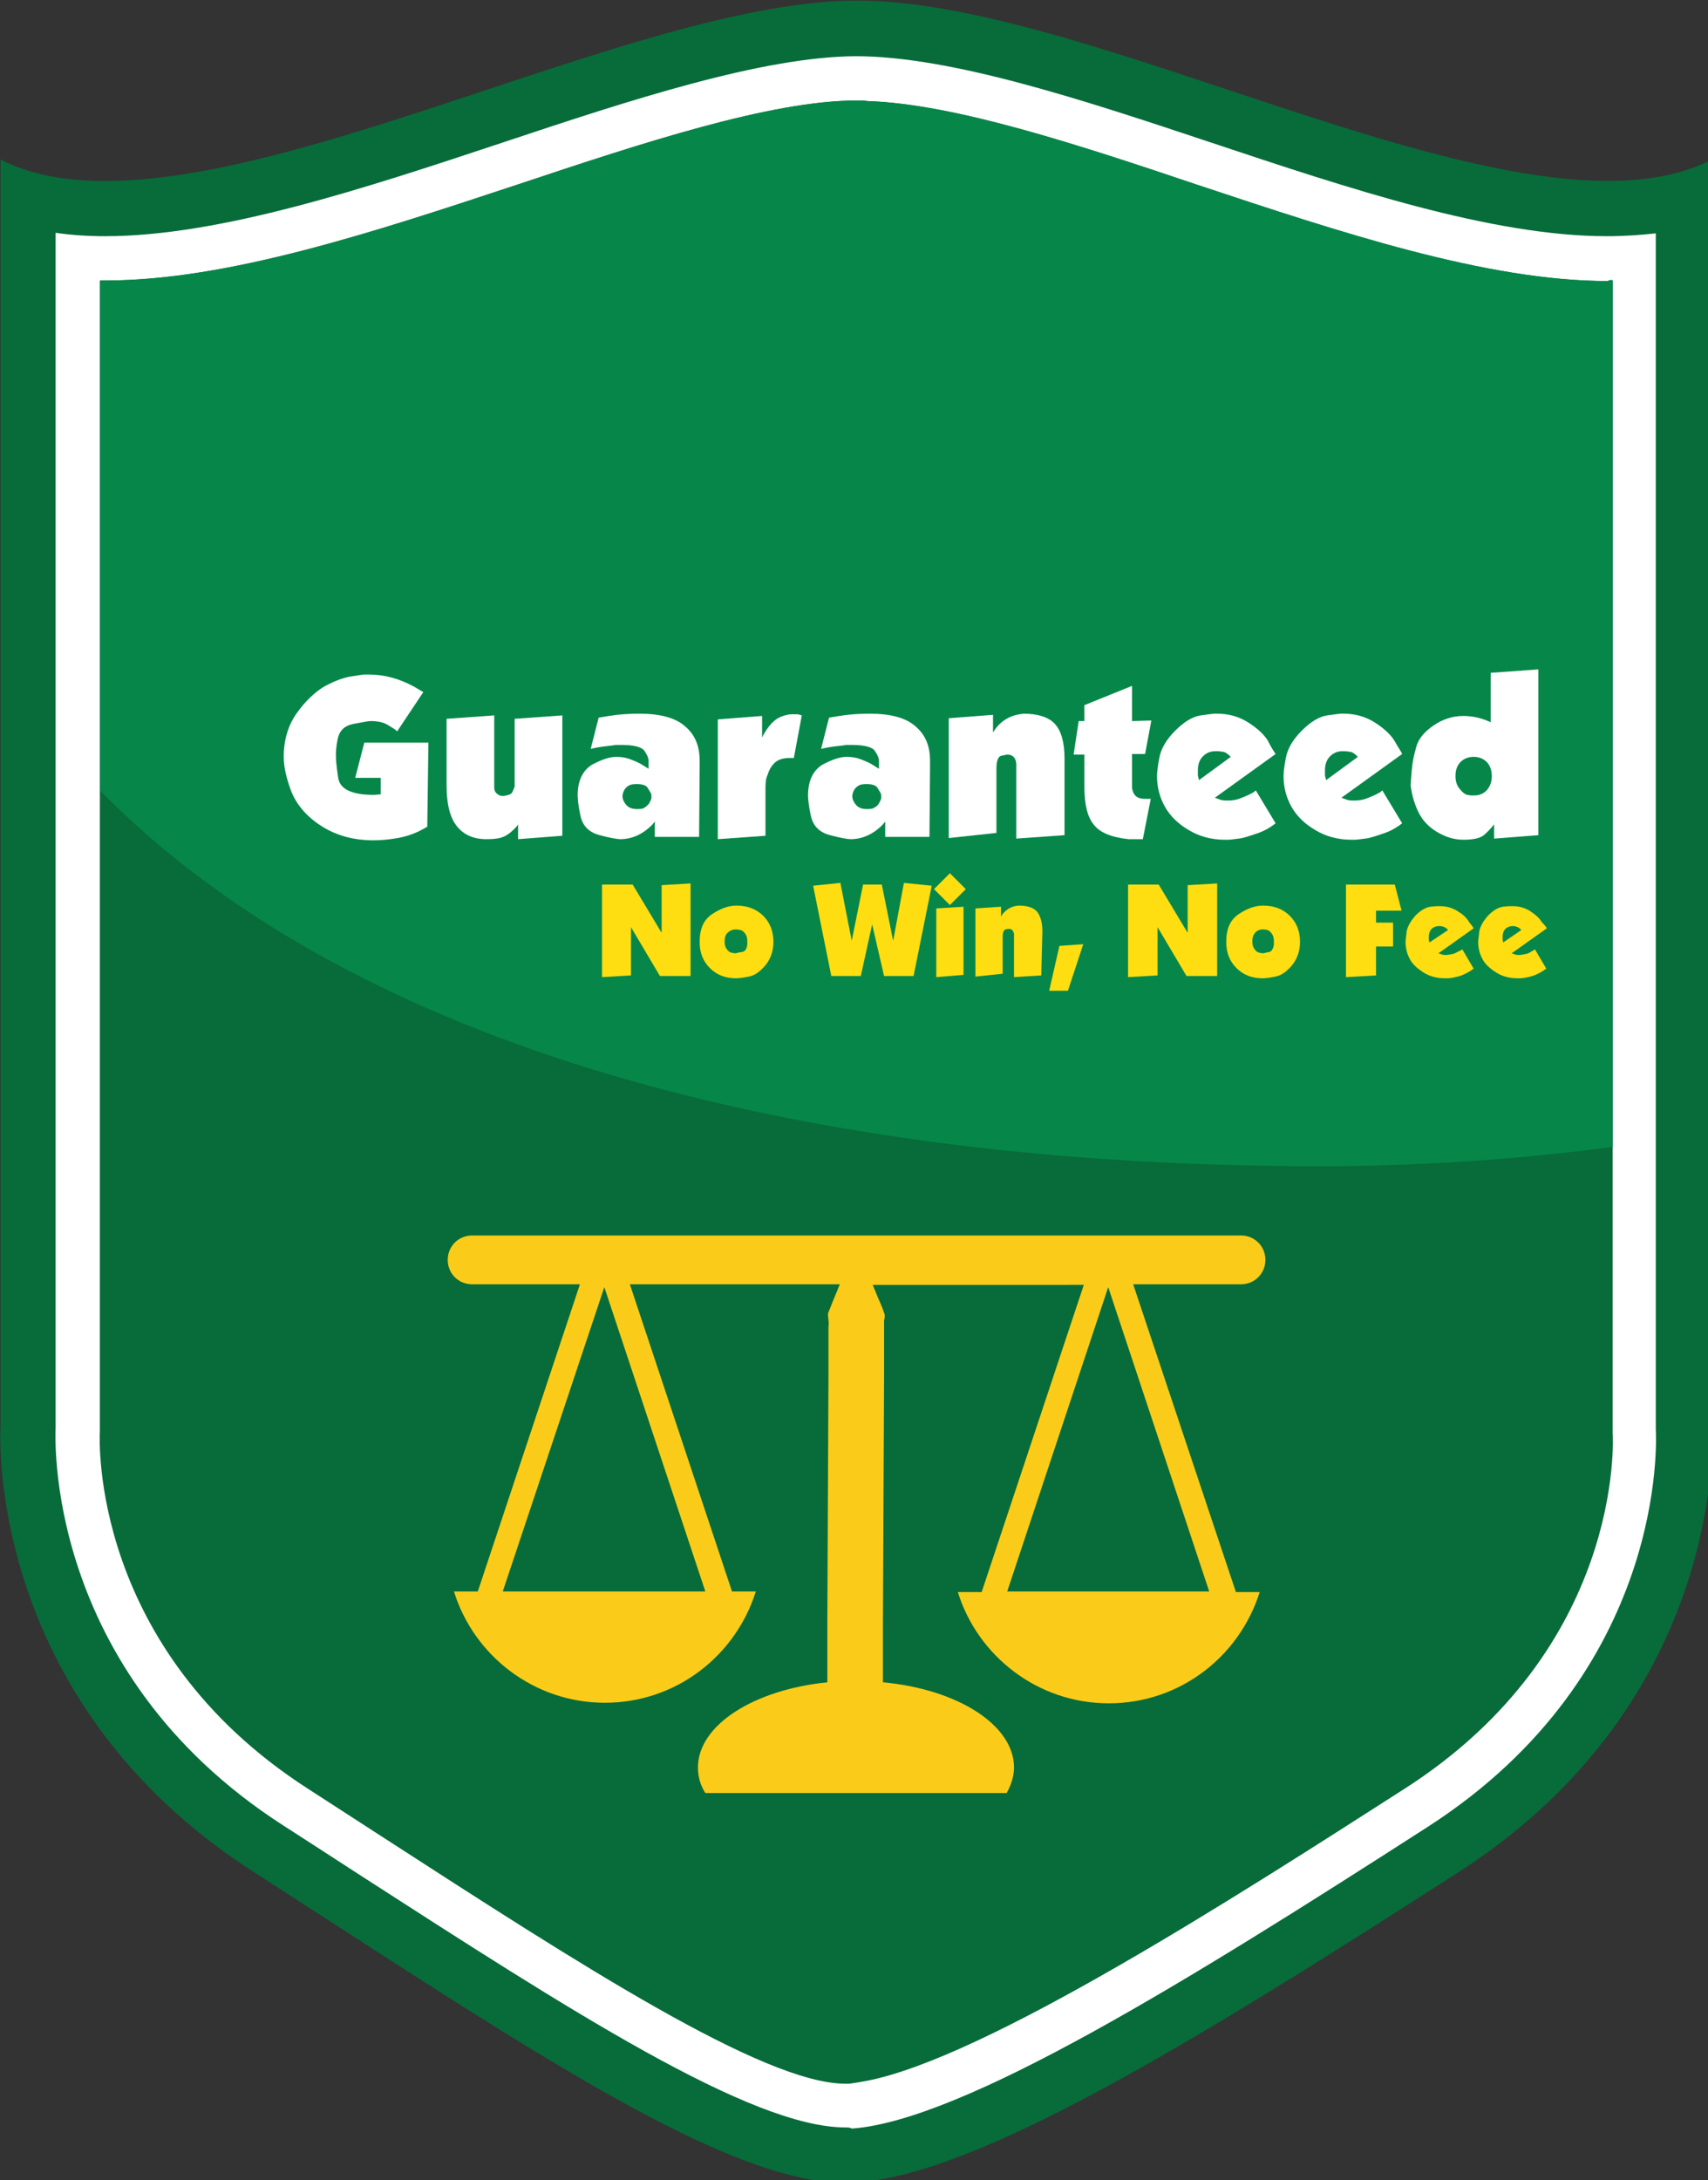 <?xml version="1.0" encoding="utf-8"?>
<!-- Generator: Adobe Illustrator 23.0.5, SVG Export Plug-In . SVG Version: 6.00 Build 0)  -->
<svg version="1.1" id="Layer_1" xmlns="http://www.w3.org/2000/svg" xmlns:xlink="http://www.w3.org/1999/xlink" x="0px" y="0px"
	 viewBox="0 0 301 384" style="enable-background:new 0 0 301 384;" xml:space="preserve">
<rect x="0" y="0" width="301" height="384" fill="#333333" stroke="none"/>
<style type="text/css">
	.st0{fill:#076C39;}
	.st1{fill:#FFFFFF;}
	.st2{fill:#068749;}
	.st3{fill:#FACC19;}
	.st4{fill:#FFDE11;}
</style>
<g>
	<g>
		<path class="st0" d="M301.7,250.9V28.1C268.9,44.9,194.1,0,150.9,0.1C107.7,0.3,32.9,44.9,0.1,28.1v222.8c0,0-3.4,48,44.6,78.8
			c47.9,30.8,84.8,56.2,106.2,54.7c21.4-1.5,58.3-23.9,106.2-54.7C305.1,298.8,301.7,250.9,301.7,250.9z"/>
		<path class="st1" d="M149,374.7c-16.7,0-48.7-20.7-85.8-44.6c-4.3-2.8-8.8-5.7-13.3-8.6C7.3,294.1,9.8,252,9.8,251.5l0-0.4V41
			c2.7,0.4,5.6,0.6,8.7,0.6h0c20.3,0,45.7-8.4,70.1-16.5c22.5-7.5,45.7-15.1,62.2-15.2c16.8,0,40.1,7.7,62.6,15.2
			c24.3,8.1,49.5,16.5,69.8,16.5c3,0,5.9-0.2,8.6-0.5v210.2l0,0.4c0.1,1.7,2.1,42.8-40.1,70c-42.3,27.2-82,51.8-101.6,53.2
			C149.8,374.7,149.4,374.7,149,374.7z"/>
		<path class="st0" d="M247.6,315c-29.8,19.1-74,47.5-94.9,51.5c-1.1,0.2-2.2,0.4-3.1,0.5c-0.2,0-0.6,0-0.6,0
			c-14.4,0-47-21.1-81.5-43.4L54.2,315c-38.2-24.6-36.7-61.4-36.6-62.9l0-0.5V49.4h1c21.6,0,47.5-8.6,72.6-16.9
			c21.9-7.3,44.6-14.8,59.8-14.8c0.6,0,1.2,0,1.8,0.1c15.4,0.5,37.2,7.7,58.3,14.8c25,8.3,50.8,16.9,72.2,16.9h0.9v202.2l0,0.6
			C284.3,253.6,286.1,290.3,247.6,315z"/>
		<path class="st2" d="M284.2,49.3V202c-16.7,2.2-33.9,3.4-51.6,3.4c-90.6,0-170.1-20.6-214.9-66.1V49.4h1
			c21.6,0,47.5-8.6,72.6-16.9c21.9-7.3,44.6-14.8,59.8-14.8c0.6,0,1.2,0,1.8,0.1c15.4,0.5,37.2,7.7,58.3,14.8
			c25,8.3,50.8,16.9,72.2,16.9C283.3,49.3,284.2,49.3,284.2,49.3z"/>
		<path class="st3" d="M199.7,226.2h19c2.4,0,4.3-1.9,4.3-4.3c0-2.4-1.9-4.3-4.3-4.3H83.2c-2.4,0-4.3,1.9-4.3,4.3s1.9,4.3,4.3,4.3
			h19l-18,54.1h-4.2c3.5,11.3,14.1,19.6,26.6,19.6c12.5,0,23-8.2,26.6-19.6h-4.2l-18-54.1H148c-0.3,0.7-0.6,1.5-0.9,2.2
			c-0.4,0.9-0.7,1.8-1.1,2.7c-0.2,0.5,0,0.9,0,1.4c0.1,0.5,0,0.9,0,1.4l0,2.7l0,5.5l-0.1,21.9l-0.1,21.9l0,10.4
			c-12.9,1.3-22.8,7.5-22.8,15c0,1.6,0.4,3.1,1.3,4.5h53.1c0.8-1.4,1.3-3,1.3-4.5c0-7.5-10-13.8-23.1-15l0-10.3l0.1-21.9l0.1-21.9
			l0-5.5l0-2.7c0-0.5,0-0.9,0-1.4c0.1-0.5,0.2-0.9,0-1.4c-0.3-0.9-0.7-1.8-1.1-2.7c-0.3-0.7-0.6-1.5-0.9-2.2H191l-18,54.1h-4.2
			c3.5,11.3,14.1,19.6,26.6,19.6s23-8.2,26.6-19.6h-4.2L199.7,226.2z M124.3,280.3H88.6l17.9-53.6L124.3,280.3z M177.5,280.3
			l17.8-53.6l17.8,53.6H177.5z"/>
	</g>
	<g>
		<polygon class="st4" points="121.7,171.9 116.3,171.9 111.2,163.3 111.2,171.8 106.1,172.1 106.1,155.8 111.5,155.8 116.6,164.3 
			116.6,155.9 121.7,155.6 		"/>
		<path class="st4" d="M136.3,165.9c0,1.6-0.5,3-1.4,4.1c-0.9,1.1-1.9,1.8-2.9,2c-1,0.2-1.8,0.3-2.3,0.3c-1.9,0-3.4-0.6-4.6-1.8
			c-1.2-1.2-1.8-2.7-1.8-4.6c0-2.3,0.7-3.9,2.2-4.9s2.9-1.5,4.3-1.5c1.9,0,3.5,0.6,4.7,1.8C135.7,162.5,136.3,164,136.3,165.9z
			 M131.7,166.3c0-0.1,0-0.3,0-0.5c0-0.6-0.1-1-0.4-1.4c-0.3-0.4-0.6-0.6-0.9-0.6c-0.3-0.1-0.5-0.1-0.7-0.1c-0.1,0-0.4,0-0.7,0.1
			s-0.6,0.3-0.9,0.6c-0.3,0.4-0.4,0.8-0.4,1.4c0,0.6,0.1,1,0.4,1.4c0.3,0.4,0.6,0.6,0.9,0.6c0.3,0.1,0.5,0.1,0.6,0.1
			s0.4-0.1,0.9-0.2C131.3,167.7,131.6,167.2,131.7,166.3z"/>
		<polygon class="st4" points="164.2,156 161,171.9 155.8,171.9 153.7,162.8 151.7,171.9 146.5,171.9 143.3,156 148.1,155.5 
			150.1,165.7 152.1,155.8 155.4,155.8 157.4,165.7 159.3,155.5 		"/>
		<path class="st4" d="M170.2,156.6l-2.8,2.8l-2.8-2.8l2.8-2.8L170.2,156.6z M169.8,171.7l-4.8,0.4V160l4.8-0.3V171.7z"/>
		<path class="st4" d="M183.5,171.8l-4.8,0.3v-6.4v-0.7v-0.2v-0.3c-0.1-0.6-0.4-0.9-0.9-0.9c0,0-0.3,0-0.6,0.1s-0.5,0.5-0.5,1.3v0.8
			v5.7l-4.8,0.5V160l4.5-0.3v1.8l0.2-0.4c0.7-0.9,1.6-1.5,2.9-1.6c1.5,0,2.5,0.3,3.2,1c0.6,0.7,1,1.9,1,3.5L183.5,171.8L183.5,171.8
			z"/>
		<polygon class="st4" points="190.9,166.3 188.2,174.5 184.9,174.5 186.7,166.6 		"/>
		<polygon class="st4" points="214.5,171.9 209.1,171.9 204,163.3 204,171.8 198.8,172.1 198.8,155.8 204.2,155.8 209.3,164.3 
			209.3,155.9 214.5,155.6 		"/>
		<path class="st4" d="M229.1,165.9c0,1.6-0.5,3-1.4,4.1c-0.9,1.1-1.9,1.8-2.9,2c-1,0.2-1.8,0.3-2.3,0.3c-1.9,0-3.4-0.6-4.6-1.8
			c-1.2-1.2-1.8-2.7-1.8-4.6c0-2.3,0.7-3.9,2.2-4.9c1.5-1,2.9-1.5,4.3-1.5c1.9,0,3.5,0.6,4.7,1.8C228.5,162.5,229.1,164,229.1,165.9
			z M224.5,166.3c0-0.1,0-0.3,0-0.5c0-0.6-0.1-1-0.4-1.4c-0.3-0.4-0.6-0.6-0.8-0.6c-0.3-0.1-0.5-0.1-0.7-0.1s-0.4,0-0.7,0.1
			s-0.6,0.3-0.8,0.6c-0.3,0.4-0.4,0.8-0.4,1.4c0,0.6,0.1,1,0.4,1.4c0.3,0.4,0.6,0.6,0.9,0.6c0.3,0.1,0.5,0.1,0.6,0.1
			c0.1,0,0.4-0.1,0.9-0.2C224,167.7,224.4,167.2,224.5,166.3z"/>
		<polygon class="st4" points="247,160.4 242.5,160.4 242.5,162.5 245.5,162.5 245.5,166.7 242.5,166.7 242.5,171.8 237.2,172.1 
			237.2,155.8 245.8,155.8 		"/>
		<path class="st4" d="M259.7,163.5l-6.2,4.4l0.6,0.2c0.2,0.1,0.5,0.1,0.7,0.1c0.4,0,0.8-0.1,1.3-0.2c0.4-0.1,0.8-0.4,1.3-0.6
			l0.2-0.1l0.1-0.1l2,3.4c-0.5,0.4-1.2,0.8-1.9,1.1c-0.7,0.3-1.3,0.4-1.8,0.5c-0.5,0.1-0.9,0.1-1,0.1s-0.3,0-0.4,0
			c-1.3,0-2.6-0.3-3.7-1s-1.9-1.4-2.4-2.3s-0.8-1.9-0.8-3.1c0-0.3,0.1-0.9,0.2-1.9c0.2-0.9,0.7-1.8,1.6-2.8c0.9-0.9,1.8-1.4,2.6-1.5
			c0.8-0.1,1.3-0.1,1.4-0.1c0.1,0,0.2,0,0.3,0c1.1,0,2.2,0.3,3.1,0.9c1,0.6,1.6,1.2,2,1.9C259.3,162.9,259.6,163.3,259.7,163.5z
			 M255.2,163.8c-0.3-0.3-0.5-0.5-0.9-0.6c-0.3-0.1-0.5-0.1-0.7-0.1c-0.5,0-1,0.2-1.3,0.5s-0.5,0.8-0.5,1.4c0,0.1,0,0.2,0,0.3
			c0,0.1,0,0.2,0,0.2l0.1,0.5L255.2,163.8z"/>
		<path class="st4" d="M272.6,163.5l-6.2,4.4l0.6,0.2c0.2,0.1,0.5,0.1,0.7,0.1c0.4,0,0.8-0.1,1.3-0.2s0.8-0.4,1.2-0.6l0.2-0.1
			l0.1-0.1l2,3.4c-0.5,0.4-1.2,0.8-1.9,1.1c-0.7,0.3-1.3,0.4-1.8,0.5c-0.5,0.1-0.9,0.1-1,0.1s-0.3,0-0.4,0c-1.3,0-2.6-0.3-3.7-1
			s-1.9-1.4-2.4-2.3s-0.8-1.9-0.8-3.1c0-0.3,0.1-0.9,0.2-1.9c0.2-0.9,0.7-1.8,1.6-2.8c0.9-0.9,1.8-1.4,2.6-1.5
			c0.8-0.1,1.3-0.1,1.4-0.1c0.1,0,0.2,0,0.3,0c1.1,0,2.2,0.3,3.1,0.9s1.6,1.2,2,1.9C272.2,162.9,272.5,163.3,272.6,163.5z
			 M268.1,163.8c-0.3-0.3-0.5-0.5-0.9-0.6c-0.3-0.1-0.5-0.1-0.6-0.1c-0.5,0-1,0.2-1.3,0.5s-0.5,0.8-0.5,1.4c0,0.1,0,0.2,0,0.3
			c0,0.1,0,0.2,0,0.2l0.1,0.5L268.1,163.8z"/>
		<path class="st1" d="M75.3,145.6c-1.8,1.1-3.5,1.7-5.2,2S67,148,65.8,148c-3.6,0-6.7-0.9-9.3-2.6s-4.3-3.8-5.2-6.1
			c-0.9-2.4-1.3-4.4-1.3-6c0-3,0.8-5.6,2.3-7.7c1.5-2.1,3.1-3.6,4.7-4.6c1.6-0.9,3.1-1.5,4.5-1.8c1.4-0.2,2.3-0.4,2.7-0.4
			c0.4,0,0.6,0,0.8,0c2.7,0,5.3,0.7,7.9,2.1l1.7,1l-4.6,6.9c-0.2-0.1-0.3-0.3-0.5-0.4c-0.2-0.1-0.6-0.4-1.3-0.8s-1.7-0.6-2.9-0.6
			c-0.4,0-1.4,0.2-3,0.5c-1.6,0.3-2.5,1.2-2.8,2.7s-0.3,2.4-0.3,2.6c0,0.2,0,0.4,0,0.5c0,0.5,0.1,1.7,0.4,3.7s2.4,3,6.3,3l1.2-0.1
			V137h-4.5l1.6-6.2h11.3L75.3,145.6L75.3,145.6z"/>
		<path class="st1" d="M99.1,147.2l-7.8,0.6v-2.6l-0.2,0.3c-0.7,0.8-1.4,1.4-2.2,1.8c-0.8,0.4-1.9,0.5-3.2,0.5c-2.3,0-4-0.8-5.2-2.3
			c-1.2-1.5-1.8-3.9-1.8-7.2v-0.6v-11.1l8.4-0.6V137v1.1v0.6c0,0.4,0.1,0.8,0.5,1.1c0.3,0.3,0.7,0.4,1.1,0.4c0.2,0,0.5-0.1,0.9-0.2
			s0.6-0.3,0.7-0.5c0.1-0.2,0.2-0.5,0.3-0.7s0.1-0.3,0.1-0.4v-0.8v-1.3v-9.7l8.4-0.6L99.1,147.2L99.1,147.2z"/>
		<path class="st1" d="M123.2,147.4h-7.8v-2.7l-0.5,0.6c-1.7,1.7-3.6,2.5-5.6,2.5c-0.5,0-1.7-0.2-3.6-0.7s-3-1.6-3.4-3.4
			c-0.4-1.8-0.5-3.1-0.5-3.6c0-2.6,0.9-4.4,2.5-5.4c1.7-0.9,3.1-1.4,4.3-1.4c0.8,0,1.6,0.1,2.4,0.4s1.6,0.6,2.5,1.2l0.8,0.5v-1.2
			v-0.2c0-0.4-0.2-1-0.7-1.7c-0.4-0.7-1.8-1.1-4.1-1.1h-1l-0.6,0.1c-0.9,0.1-1.9,0.2-2.9,0.4l-0.9,0.2l1.4-5.5l1.8-0.3
			c1.8-0.3,3.6-0.4,5.4-0.4c3.6,0,6.3,0.7,8,2.2c1.8,1.5,2.6,3.5,2.6,6.1v1.2L123.2,147.4L123.2,147.4z M114.4,141.5
			c0.1-0.2,0.2-0.4,0.3-0.6c0.1-0.2,0.1-0.4,0.1-0.6c0-0.2,0-0.4-0.1-0.6s-0.3-0.5-0.6-1c-0.3-0.4-0.9-0.6-1.9-0.6
			c-0.2,0-0.6,0-1,0.1s-0.8,0.4-1.1,0.8c-0.3,0.5-0.4,0.9-0.4,1.3c0,0.4,0.2,0.9,0.6,1.4s1,0.8,2,0.8c0.2,0,0.5,0,1-0.1
			C113.7,142.2,114,142,114.4,141.5z"/>
		<path class="st1" d="M141.3,126l-1.4,7.5h-0.6c-1.1,0-2,0.2-2.6,0.7s-1.1,1.2-1.4,2.2c-0.3,0.6-0.4,1.4-0.4,2.3v0.7v7.8l-8.4,0.6
			v-21.1l7.8-0.6v3.8l0.3-0.6c0.6-1,1.2-1.8,1.7-2.2c0.5-0.5,1.1-0.8,1.7-1s1.1-0.3,1.6-0.3c0.2,0,0.3,0,0.5,0c0.2,0,0.4,0,0.5,0
			L141.3,126z"/>
		<path class="st1" d="M163.8,147.4h-7.8v-2.7l-0.5,0.6c-1.7,1.7-3.6,2.5-5.6,2.5c-0.5,0-1.7-0.2-3.6-0.7s-3-1.6-3.4-3.4
			c-0.4-1.8-0.5-3.1-0.5-3.6c0-2.6,0.9-4.4,2.5-5.4c1.7-0.9,3.1-1.4,4.3-1.4c0.8,0,1.6,0.1,2.4,0.4s1.6,0.6,2.5,1.2l0.8,0.5v-1.2
			v-0.2c0-0.4-0.2-1-0.7-1.7c-0.4-0.7-1.8-1.1-4.1-1.1h-1l-0.6,0.1c-0.9,0.1-1.9,0.2-2.9,0.4l-0.9,0.2l1.4-5.5l1.8-0.3
			c1.8-0.3,3.6-0.4,5.4-0.4c3.6,0,6.3,0.7,8,2.2c1.8,1.5,2.6,3.5,2.6,6.1v1.2L163.8,147.4L163.8,147.4z M154.9,141.5
			c0.1-0.2,0.2-0.4,0.3-0.6c0.1-0.2,0.1-0.4,0.1-0.6c0-0.2,0-0.4-0.1-0.6s-0.3-0.5-0.6-1c-0.3-0.4-0.9-0.6-1.9-0.6
			c-0.2,0-0.6,0-1,0.1s-0.8,0.4-1.1,0.8c-0.3,0.5-0.4,0.9-0.4,1.3c0,0.4,0.2,0.9,0.6,1.4s1,0.8,2,0.8c0.2,0,0.5,0,1-0.1
			C154.2,142.2,154.6,142,154.9,141.5z"/>
		<path class="st1" d="M187.5,147.1l-8.4,0.6v-11v-1.2v-0.4v-0.6c-0.1-1.1-0.7-1.6-1.6-1.6c-0.1,0-0.4,0.1-1,0.2
			c-0.6,0.1-0.9,0.9-0.9,2.3v1.4v9.9l-8.4,0.9v-21.1l7.8-0.6v3.1l0.4-0.6c1.2-1.6,2.8-2.5,5-2.7c2.5,0,4.4,0.6,5.5,1.8
			c1.1,1.2,1.7,3.2,1.7,6.1V147.1z"/>
		<path class="st1" d="M202.9,126.9l-1.1,5.9h-2.3v5v0.5v0.5c0.2,1.3,0.9,1.9,2.3,1.9c0.3,0,0.5,0,0.6,0h0.4l-1.4,7.1h-0.2h-0.5
			h-1.8c-2.9-0.3-5-1.1-6.1-2.5c-1.2-1.4-1.7-3.7-1.7-6.9v-0.5v-5h-1.9l0.9-5.9h1v-2.8l8.4-3.4v6.2L202.9,126.9L202.9,126.9z"/>
		<path class="st1" d="M224.8,132.8l-10.7,7.7l1.1,0.4c0.4,0.1,0.8,0.1,1.2,0.1c0.7,0,1.5-0.1,2.2-0.4c0.8-0.3,1.5-0.6,2.2-1
			l0.3-0.2l0.2-0.2l3.5,5.8c-1,0.8-2.1,1.4-3.3,1.8s-2.3,0.8-3.2,0.9c-0.9,0.1-1.5,0.2-1.8,0.2c-0.3,0-0.5,0-0.7,0
			c-2.3,0-4.5-0.6-6.3-1.7c-1.9-1.1-3.3-2.5-4.2-4.1c-0.9-1.6-1.4-3.4-1.4-5.4c0-0.6,0.1-1.6,0.4-3.2s1.2-3.2,2.8-4.8
			s3.1-2.5,4.5-2.7c1.4-0.2,2.2-0.3,2.4-0.3s0.4,0,0.5,0c2,0,3.8,0.5,5.4,1.5s2.8,2.1,3.5,3.2C224.1,131.8,224.6,132.5,224.8,132.8z
			 M216.9,133.3c-0.5-0.5-1-0.9-1.5-0.9c-0.6-0.1-0.9-0.1-1.1-0.1c-1,0-1.7,0.3-2.3,0.9c-0.6,0.6-0.9,1.4-0.9,2.5c0,0.2,0,0.3,0,0.5
			c0,0.2,0,0.3,0,0.4l0.2,0.8L216.9,133.3z"/>
		<path class="st1" d="M247.1,132.8l-10.7,7.7l1.1,0.4c0.4,0.1,0.8,0.1,1.2,0.1c0.7,0,1.5-0.1,2.2-0.4c0.8-0.3,1.5-0.6,2.2-1
			l0.3-0.2l0.2-0.2l3.5,5.8c-1,0.8-2.1,1.4-3.3,1.8s-2.3,0.8-3.2,0.9c-0.9,0.1-1.5,0.2-1.8,0.2c-0.3,0-0.5,0-0.7,0
			c-2.3,0-4.5-0.6-6.3-1.7c-1.9-1.1-3.3-2.5-4.2-4.1s-1.4-3.4-1.4-5.4c0-0.6,0.1-1.6,0.4-3.2s1.2-3.2,2.8-4.8s3.1-2.5,4.5-2.7
			c1.4-0.2,2.2-0.3,2.4-0.3s0.4,0,0.5,0c2,0,3.8,0.5,5.4,1.5s2.8,2.1,3.5,3.2C246.5,131.8,247,132.5,247.1,132.8z M239.3,133.3
			c-0.5-0.5-1-0.9-1.5-0.9c-0.6-0.1-0.9-0.1-1.1-0.1c-1,0-1.7,0.3-2.3,0.9c-0.6,0.6-0.9,1.4-0.9,2.5c0,0.2,0,0.3,0,0.5
			c0,0.2,0,0.3,0,0.4l0.2,0.8L239.3,133.3z"/>
		<path class="st1" d="M271.1,147.1l-7.8,0.6v-2.5c-0.2,0.2-0.3,0.4-0.5,0.6s-0.5,0.6-1.2,1.2c-0.6,0.6-1.9,0.9-3.7,0.9
			c-1.7,0-3.2-0.5-4.7-1.4s-2.6-2.1-3.3-3.6c-0.7-1.5-1.1-3-1.3-4.5c0-0.5,0.1-1.5,0.2-2.8s0.4-2.7,0.8-4.1s1.4-2.6,3-3.7
			s3.3-1.7,5.3-1.7c1.7,0,3.3,0.4,4.8,1.1v-8.7l8.4-0.6V147.1z M262.9,136.7c0-1-0.3-1.9-0.9-2.5c-0.6-0.6-1.4-0.9-2.3-0.9
			c-0.9,0-1.7,0.3-2.3,0.9c-0.6,0.6-0.9,1.4-0.9,2.5c0,0.8,0.2,1.6,0.7,2.2c0.5,0.6,0.9,1,1.4,1.1s0.7,0.1,0.8,0.1s0.3,0,0.4,0
			c0.9,0,1.6-0.3,2.2-0.9C262.6,138.5,262.9,137.7,262.9,136.7z"/>
	</g>
</g>
</svg>
